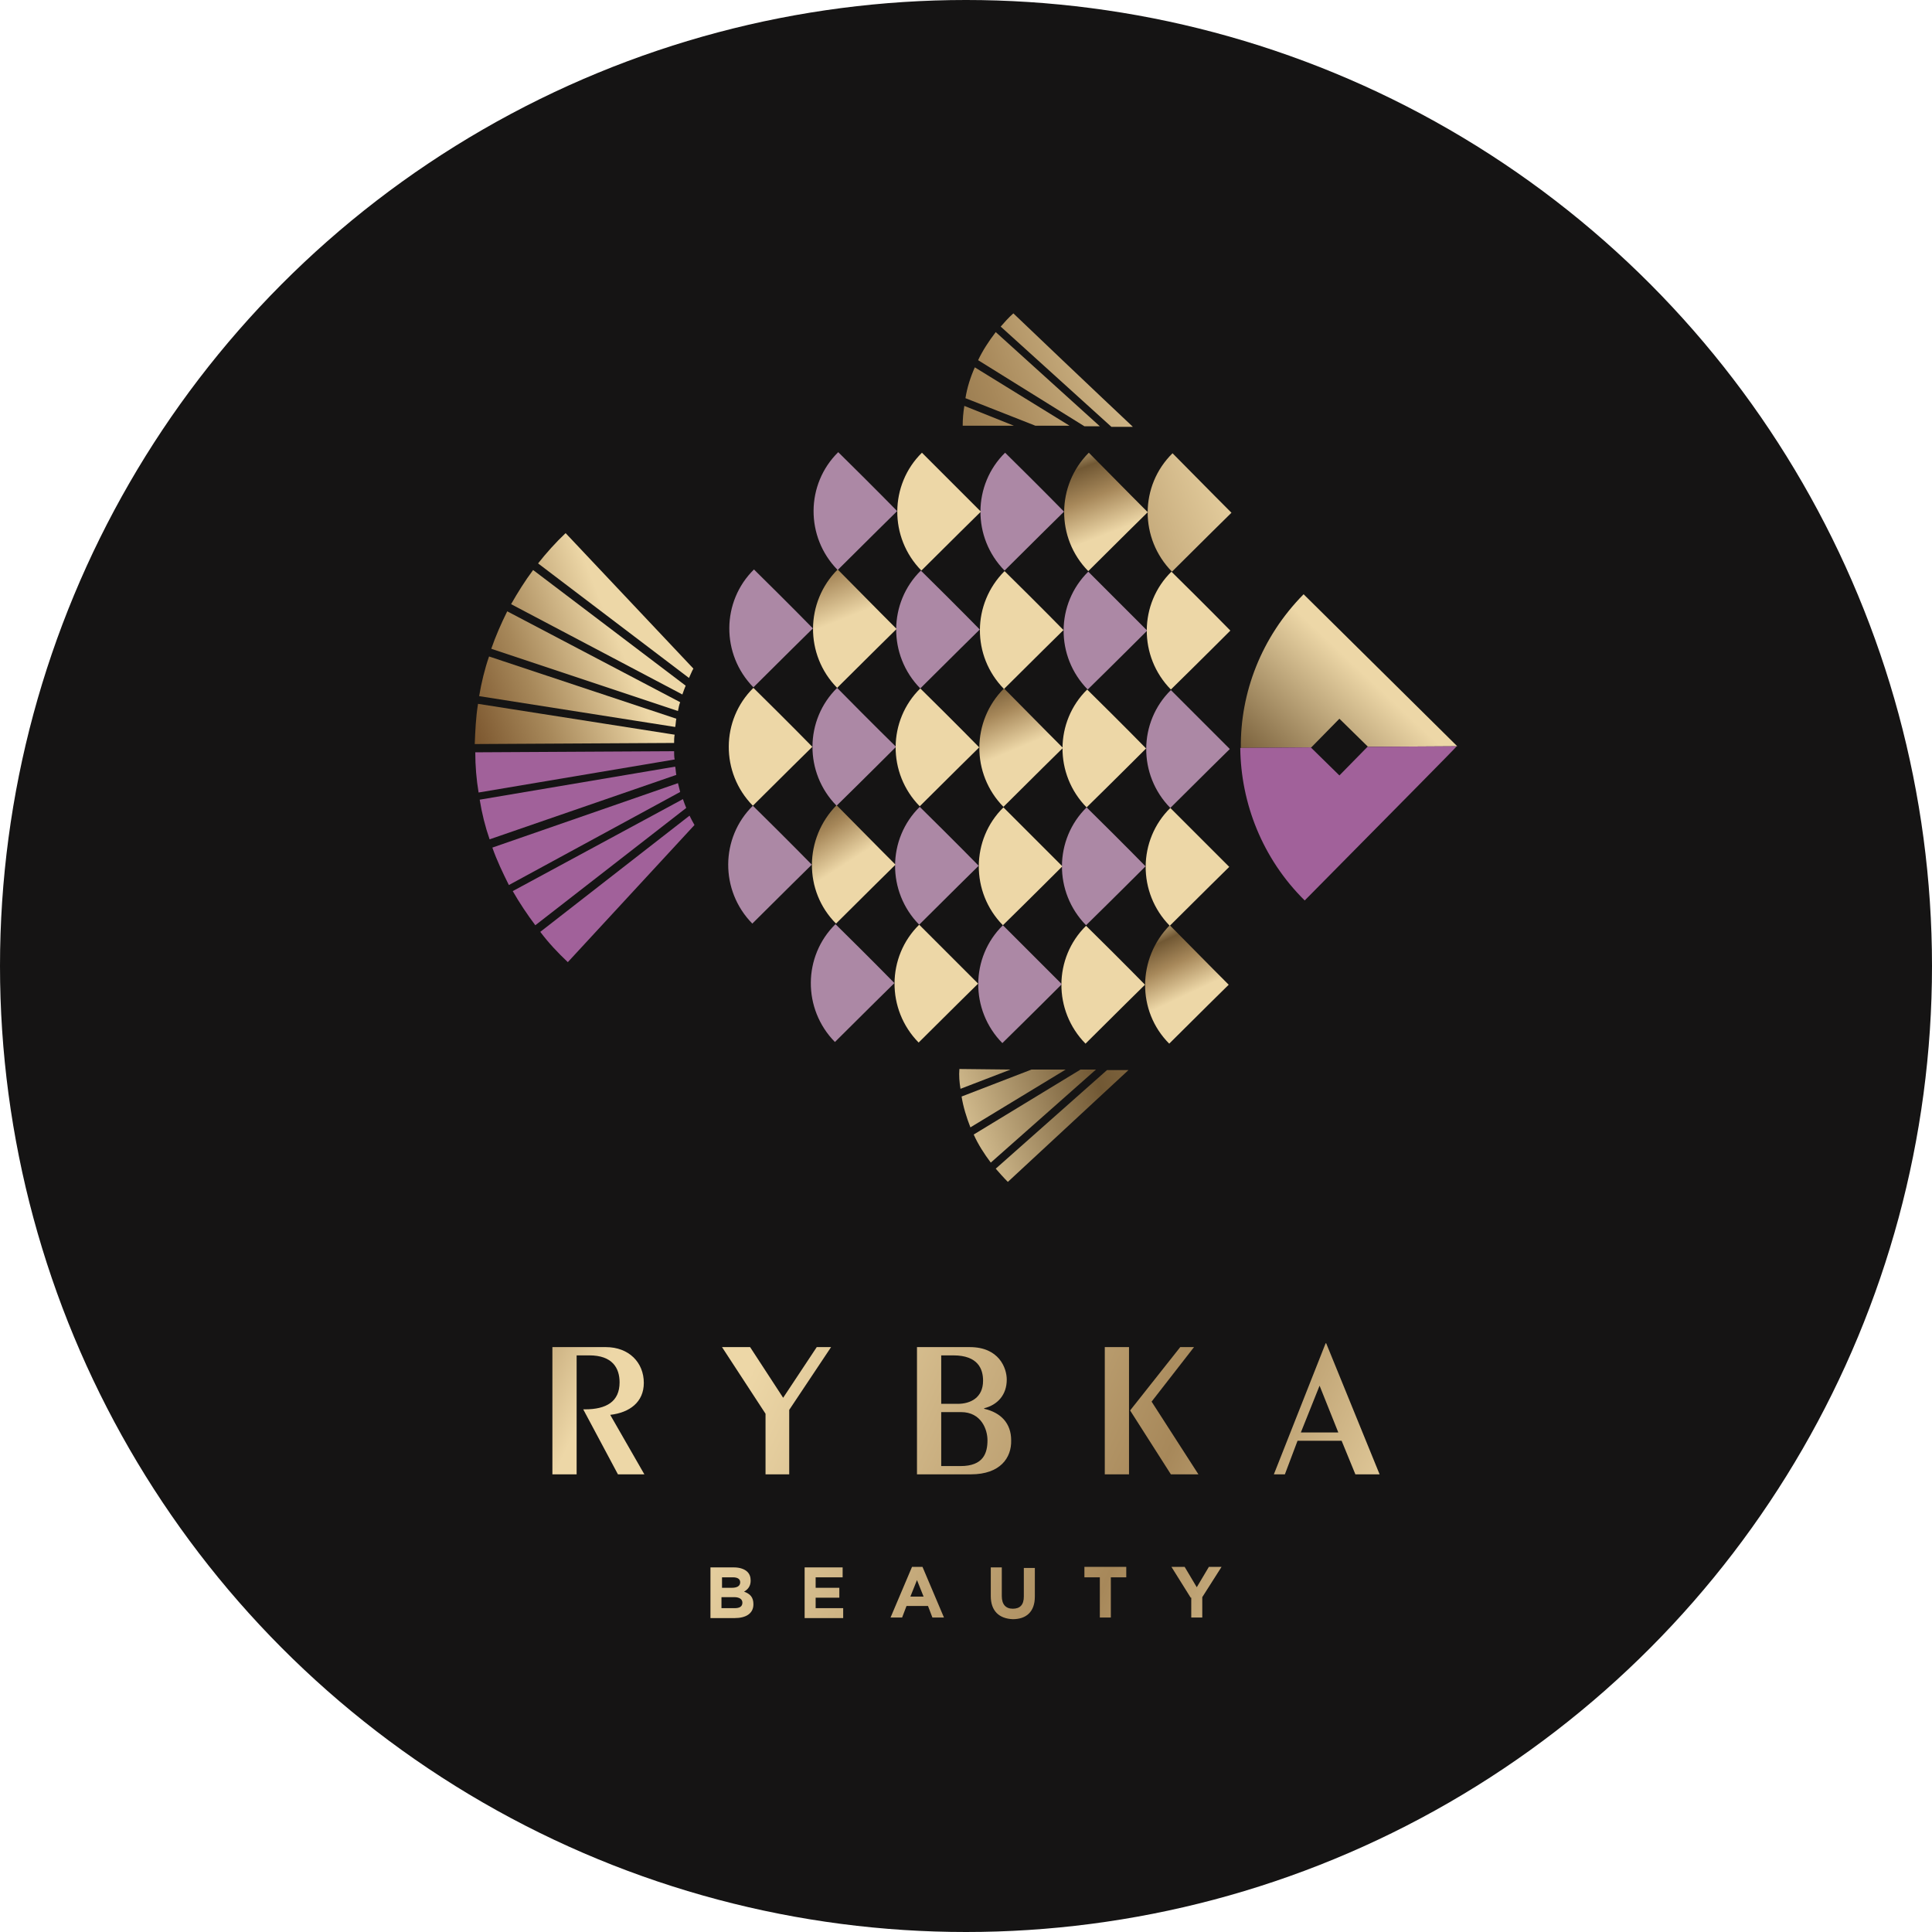 <?xml version="1.0" encoding="UTF-8"?> <!-- Generator: Adobe Illustrator 23.0.3, SVG Export Plug-In . SVG Version: 6.00 Build 0) --> <svg xmlns="http://www.w3.org/2000/svg" xmlns:xlink="http://www.w3.org/1999/xlink" id="Layer_1" x="0px" y="0px" viewBox="0 0 350.8 350.8" xml:space="preserve"> <g> <circle fill="#151414" cx="175.4" cy="175.4" r="175.4"></circle> <g> <g> <g> <defs> <path id="SVGID_1_" d="M212.3,189.5c4.8-4.8,10.8-10.7,10.8-10.7s-4.1-4.1-10.7-10.8C206.5,174,206.4,183.6,212.3,189.5"></path> </defs> <clipPath id="SVGID_2_"> <use xlink:href="#SVGID_1_" overflow="visible"></use> </clipPath> <linearGradient id="SVGID_3_" gradientUnits="userSpaceOnUse" x1="2613.176" y1="5754.11" x2="2613.981" y2="5754.11" gradientTransform="matrix(16.055 34.08 34.068 -16.061 -237780.703 3517.879)"> <stop offset="0" style="stop-color:#754F28"></stop> <stop offset="7.881770e-02" style="stop-color:#A7885A"></stop> <stop offset="0.172" style="stop-color:#EDD7A7"></stop> <stop offset="0.276" style="stop-color:#EDD7A7"></stop> <stop offset="0.443" style="stop-color:#715834"></stop> <stop offset="0.596" style="stop-color:#A7885A"></stop> <stop offset="0.793" style="stop-color:#EDD7A7"></stop> <stop offset="1" style="stop-color:#EDD7A7"></stop> </linearGradient> <polygon clip-path="url(#SVGID_2_)" fill="url(#SVGID_3_)" points="220,161.7 231.3,185.6 209.4,195.9 198.1,172 "></polygon> </g> <g> <path fill="#EDD7A7" d="M223.2,157.4c0,0-6,5.9-10.8,10.7c-5.9-6-5.8-15.6,0.1-21.4C219.1,153.3,223.2,157.4,223.2,157.4"></path> <path fill="#AC88A5" d="M223.3,136c0,0-6,5.9-10.8,10.7c-5.9-6-5.8-15.6,0.1-21.4C219.2,131.9,223.3,136,223.3,136"></path> <path fill="#EDD7A7" d="M223.4,114.5c0,0-5.9,5.9-10.8,10.7c-5.9-6-5.8-15.6,0.1-21.4C219.4,110.4,223.4,114.5,223.4,114.5"></path> </g> <g> <defs> <path id="SVGID_4_" d="M212.8,103.8c4.8-4.8,10.8-10.7,10.8-10.7s-4.1-4.1-10.7-10.8C206.9,88.2,206.9,97.8,212.8,103.8"></path> </defs> <clipPath id="SVGID_5_"> <use xlink:href="#SVGID_4_" overflow="visible"></use> </clipPath> <linearGradient id="SVGID_6_" gradientUnits="userSpaceOnUse" x1="2772.825" y1="5789.395" x2="2773.629" y2="5789.395" gradientTransform="matrix(218.147 -86.958 -86.928 -218.22 -101539.328 1504630.375)"> <stop offset="0" style="stop-color:#754F28"></stop> <stop offset="7.881770e-02" style="stop-color:#A7885A"></stop> <stop offset="0.172" style="stop-color:#EDD7A7"></stop> <stop offset="0.276" style="stop-color:#EDD7A7"></stop> <stop offset="0.443" style="stop-color:#715834"></stop> <stop offset="0.596" style="stop-color:#A7885A"></stop> <stop offset="0.793" style="stop-color:#EDD7A7"></stop> <stop offset="1" style="stop-color:#EDD7A7"></stop> </linearGradient> <polygon clip-path="url(#SVGID_5_)" fill="url(#SVGID_6_)" points="199.5,85.3 221.2,76.6 230.9,100.8 209.2,109.5 "></polygon> </g> <g> <path fill="#EDD7A7" d="M207.9,178.8c0,0-6,5.9-10.8,10.7c-5.9-6-5.8-15.6,0.1-21.4C203.9,174.7,207.9,178.8,207.9,178.8"></path> <path fill="#AC88A5" d="M208,157.3c0,0-5.9,5.9-10.8,10.7c-5.9-6-5.8-15.6,0.1-21.4C204,153.2,208,157.3,208,157.3"></path> <path fill="#EDD7A7" d="M208.1,135.9c0,0-5.9,5.9-10.8,10.7c-5.9-6-5.8-15.6,0.1-21.4C204.1,131.8,208.1,135.9,208.1,135.9"></path> <path fill="#AC88A5" d="M208.3,114.5c0,0-5.9,5.9-10.8,10.7c-5.9-6-5.8-15.6,0.1-21.4C204.2,110.4,208.3,114.5,208.3,114.5"></path> </g> <g> <defs> <path id="SVGID_7_" d="M197.6,103.7c4.8-4.8,10.8-10.7,10.8-10.7s-4.1-4.1-10.7-10.8C191.8,88.1,191.7,97.7,197.6,103.7"></path> </defs> <clipPath id="SVGID_8_"> <use xlink:href="#SVGID_7_" overflow="visible"></use> </clipPath> <linearGradient id="SVGID_9_" gradientUnits="userSpaceOnUse" x1="2642.177" y1="5746.241" x2="2642.982" y2="5746.241" gradientTransform="matrix(16.447 42.306 42.291 -16.452 -286282.094 -17173.553)"> <stop offset="0" style="stop-color:#754F28"></stop> <stop offset="7.881770e-02" style="stop-color:#A7885A"></stop> <stop offset="0.172" style="stop-color:#EDD7A7"></stop> <stop offset="0.276" style="stop-color:#EDD7A7"></stop> <stop offset="0.443" style="stop-color:#715834"></stop> <stop offset="0.596" style="stop-color:#A7885A"></stop> <stop offset="0.793" style="stop-color:#EDD7A7"></stop> <stop offset="1" style="stop-color:#EDD7A7"></stop> </linearGradient> <polygon clip-path="url(#SVGID_8_)" fill="url(#SVGID_9_)" points="206.2,76.6 215.6,100.9 193.9,109.3 184.5,85.1 "></polygon> </g> <g> <path fill="#AC88A5" d="M192.8,178.7c0,0-5.9,5.9-10.8,10.7c-5.9-6-5.8-15.6,0.1-21.4C188.7,174.6,192.8,178.7,192.8,178.7"></path> <path fill="#EDD7A7" d="M192.9,157.3c0,0-5.9,5.9-10.8,10.7c-5.9-6-5.8-15.6,0.1-21.4C188.8,153.2,192.9,157.3,192.9,157.3"></path> </g> <g> <defs> <path id="SVGID_10_" d="M182.2,146.5c4.8-4.8,10.8-10.7,10.8-10.7s-4.1-4.1-10.7-10.8C176.4,130.9,176.3,140.5,182.2,146.5"></path> </defs> <clipPath id="SVGID_11_"> <use xlink:href="#SVGID_10_" overflow="visible"></use> </clipPath> <linearGradient id="SVGID_12_" gradientUnits="userSpaceOnUse" x1="2639.198" y1="5749.656" x2="2640.002" y2="5749.656" gradientTransform="matrix(17.23 41.131 41.117 -17.236 -281705.375 -9341.972)"> <stop offset="0" style="stop-color:#754F28"></stop> <stop offset="7.881770e-02" style="stop-color:#A7885A"></stop> <stop offset="0.172" style="stop-color:#EDD7A7"></stop> <stop offset="0.276" style="stop-color:#EDD7A7"></stop> <stop offset="0.443" style="stop-color:#715834"></stop> <stop offset="0.596" style="stop-color:#A7885A"></stop> <stop offset="0.793" style="stop-color:#EDD7A7"></stop> <stop offset="1" style="stop-color:#EDD7A7"></stop> </linearGradient> <polygon clip-path="url(#SVGID_11_)" fill="url(#SVGID_12_)" points="190.5,119.1 200.6,143.3 178.8,152.4 168.7,128.2 "></polygon> </g> <g> <path fill="#EDD7A7" d="M193.1,114.4c0,0-6,5.9-10.8,10.7c-5.9-6-5.8-15.5,0.1-21.4C189.1,110.3,193.1,114.4,193.1,114.4"></path> <path fill="#AC88A5" d="M193.2,92.9c0,0-6,5.9-10.8,10.7c-5.9-6-5.8-15.6,0.1-21.4C189.2,88.8,193.2,92.9,193.2,92.9"></path> <path fill="#EDD7A7" d="M177.6,178.6c0,0-6,5.9-10.8,10.7c-5.9-6-5.8-15.6,0.1-21.4C173.5,174.5,177.6,178.6,177.6,178.6"></path> <path fill="#AC88A5" d="M177.7,157.2c0,0-6,5.9-10.8,10.7c-5.9-6-5.8-15.6,0.1-21.4C173.7,153.1,177.7,157.2,177.7,157.2"></path> <path fill="#EDD7A7" d="M177.8,135.7c0,0-6,5.9-10.8,10.7c-5.9-6-5.8-15.6,0.1-21.4C173.8,131.6,177.8,135.7,177.8,135.7"></path> <path fill="#AC88A5" d="M177.9,114.3c0,0-6,5.9-10.8,10.7c-5.9-6-5.8-15.6,0.1-21.4C173.9,110.2,177.9,114.3,177.9,114.3"></path> <path fill="#EDD7A7" d="M178.1,92.9c0,0-6,5.9-10.8,10.7c-5.9-6-5.8-15.6,0.1-21.4C174,88.8,178.1,92.9,178.1,92.9"></path> <path fill="#AC88A5" d="M162.4,178.5c0,0-6,5.9-10.8,10.7c-5.9-6-5.8-15.6,0.1-21.4C158.4,174.4,162.4,178.5,162.4,178.5"></path> </g> <g> <defs> <path id="SVGID_13_" d="M151.8,167.7c4.8-4.8,10.8-10.7,10.8-10.7s-4.1-4.1-10.7-10.8C146,152.2,145.9,161.8,151.8,167.7"></path> </defs> <clipPath id="SVGID_14_"> <use xlink:href="#SVGID_13_" overflow="visible"></use> </clipPath> <linearGradient id="SVGID_15_" gradientUnits="userSpaceOnUse" x1="2636.729" y1="5774.575" x2="2637.534" y2="5774.575" gradientTransform="matrix(23.887 36.822 36.809 -23.895 -275402.938 41026.707)"> <stop offset="0" style="stop-color:#754F28"></stop> <stop offset="7.881770e-02" style="stop-color:#A7885A"></stop> <stop offset="0.172" style="stop-color:#EDD7A7"></stop> <stop offset="0.276" style="stop-color:#EDD7A7"></stop> <stop offset="0.443" style="stop-color:#715834"></stop> <stop offset="0.596" style="stop-color:#A7885A"></stop> <stop offset="0.793" style="stop-color:#EDD7A7"></stop> <stop offset="1" style="stop-color:#EDD7A7"></stop> </linearGradient> <polygon clip-path="url(#SVGID_14_)" fill="url(#SVGID_15_)" points="157.6,138.7 172.3,161.4 150.8,175.4 136.1,152.7 "></polygon> </g> <g> <path fill="#AC88A5" d="M162.7,135.6c0,0-5.9,5.9-10.8,10.7c-5.9-6-5.8-15.6,0.1-21.4C158.6,131.6,162.7,135.6,162.7,135.6"></path> </g> <g> <defs> <path id="SVGID_16_" d="M152,124.9c4.8-4.8,10.8-10.7,10.8-10.7s-4.1-4.1-10.7-10.8C146.2,109.3,146.1,118.9,152,124.9"></path> </defs> <clipPath id="SVGID_17_"> <use xlink:href="#SVGID_16_" overflow="visible"></use> </clipPath> <linearGradient id="SVGID_18_" gradientUnits="userSpaceOnUse" x1="2655.86" y1="5749.42" x2="2656.666" y2="5749.42" gradientTransform="matrix(18.796 47.006 46.99 -18.803 -319946.094 -16654.435)"> <stop offset="0" style="stop-color:#754F28"></stop> <stop offset="7.881770e-02" style="stop-color:#A7885A"></stop> <stop offset="0.172" style="stop-color:#EDD7A7"></stop> <stop offset="0.276" style="stop-color:#EDD7A7"></stop> <stop offset="0.443" style="stop-color:#715834"></stop> <stop offset="0.596" style="stop-color:#A7885A"></stop> <stop offset="0.793" style="stop-color:#EDD7A7"></stop> <stop offset="1" style="stop-color:#EDD7A7"></stop> </linearGradient> <polygon clip-path="url(#SVGID_17_)" fill="url(#SVGID_18_)" points="160.5,97.7 170.2,121.9 148.4,130.6 138.7,106.4 "></polygon> </g> <g> <path fill="#AC88A5" d="M162.9,92.8c0,0-6,5.9-10.8,10.7c-5.9-6-5.8-15.6,0.1-21.4C158.9,88.7,162.9,92.8,162.9,92.8"></path> <path fill="#AC88A5" d="M147.4,157c0,0-6,5.9-10.8,10.7c-5.9-6-5.8-15.6,0.1-21.4C143.4,152.9,147.4,157,147.4,157"></path> <path fill="#EDD7A7" d="M147.5,135.6c0,0-6,5.9-10.8,10.7c-5.9-6-5.8-15.6,0.1-21.4C143.5,131.5,147.5,135.6,147.5,135.6"></path> <path fill="#AC88A5" d="M147.6,114.1c0,0-6,5.9-10.8,10.7c-5.9-6-5.8-15.6,0.1-21.4C143.6,110,147.6,114.1,147.6,114.1"></path> </g> <g> <defs> <path id="SVGID_19_" d="M225.3,135.8l12.8-0.1l5.1-5.2l5.2,5.1l16.2-0.1c0,0-10.6-10.5-27.9-27.6 C229,115.7,225.2,125.8,225.3,135.8"></path> </defs> <clipPath id="SVGID_20_"> <use xlink:href="#SVGID_19_" overflow="visible"></use> </clipPath> <linearGradient id="SVGID_21_" gradientUnits="userSpaceOnUse" x1="2766.392" y1="5734.95" x2="2767.197" y2="5734.95" gradientTransform="matrix(-139.014 149.245 149.195 139.061 -470780.25 -1210291.625)"> <stop offset="0" style="stop-color:#754F28"></stop> <stop offset="7.881770e-02" style="stop-color:#A7885A"></stop> <stop offset="0.172" style="stop-color:#EDD7A7"></stop> <stop offset="0.276" style="stop-color:#EDD7A7"></stop> <stop offset="0.443" style="stop-color:#715834"></stop> <stop offset="0.596" style="stop-color:#A7885A"></stop> <stop offset="0.793" style="stop-color:#EDD7A7"></stop> <stop offset="1" style="stop-color:#EDD7A7"></stop> </linearGradient> <polygon clip-path="url(#SVGID_20_)" fill="url(#SVGID_21_)" points="278.4,120.9 246.3,155.4 211.3,122.9 243.5,88.4 "></polygon> </g> <path fill="#A1619A" d="M236.9,163.5c-7.7-7.6-11.6-17.7-11.7-27.7l12.8-0.1l5.2,5.1l5.1-5.2l16.2-0.1 C264.5,135.6,254,146.2,236.9,163.5"></path> <path fill="#A1619A" d="M122.6,139.2c0.1,0.5,0.1,1,0.2,1.5l-33.9,11.7c-0.8-2.3-1.4-4.7-1.8-7.2L122.6,139.2z"></path> <path fill="#A1619A" d="M123.1,142.2c0.1,0.5,0.3,1.1,0.4,1.6l-31.1,16.9c-1.1-2.2-2.2-4.5-3-6.8L123.1,142.2z"></path> <path fill="#A1619A" d="M124,145.1c0.2,0.6,0.4,1.1,0.6,1.6l-27.4,21.3c-1.5-2-2.9-4.1-4.1-6.2L124,145.1z"></path> <path fill="#A1619A" d="M122.4,136.4c0,0.5,0,1,0.1,1.5l-35.6,6c-0.4-2.4-0.6-4.8-0.6-7.3L122.4,136.4z"></path> <g> <defs> <path id="SVGID_22_" d="M97.7,102.3l27.4,20.8c0.3-0.6,0.5-1.2,0.8-1.7l-23.2-24.6C100.9,98.5,99.2,100.4,97.7,102.3"></path> </defs> <clipPath id="SVGID_23_"> <use xlink:href="#SVGID_22_" overflow="visible"></use> </clipPath> <linearGradient id="SVGID_24_" gradientUnits="userSpaceOnUse" x1="2772.823" y1="5789.378" x2="2773.63" y2="5789.378" gradientTransform="matrix(218.147 -86.958 -86.928 -218.22 -101549.078 1504605.875)"> <stop offset="0" style="stop-color:#754F28"></stop> <stop offset="7.881770e-02" style="stop-color:#A7885A"></stop> <stop offset="0.172" style="stop-color:#EDD7A7"></stop> <stop offset="0.276" style="stop-color:#EDD7A7"></stop> <stop offset="0.443" style="stop-color:#715834"></stop> <stop offset="0.596" style="stop-color:#A7885A"></stop> <stop offset="0.793" style="stop-color:#EDD7A7"></stop> <stop offset="1" style="stop-color:#EDD7A7"></stop> </linearGradient> <polygon clip-path="url(#SVGID_23_)" fill="url(#SVGID_24_)" points="88.6,100.4 122,87.1 134.9,119.5 101.5,132.9 "></polygon> </g> <g> <path fill="#A1619A" d="M125.2,148.1c0.3,0.6,0.6,1.2,0.9,1.7l-23,24.9c-1.8-1.7-3.5-3.5-5-5.5L125.2,148.1z"></path> </g> <g> <defs> <path id="SVGID_25_" d="M86.2,135.1l36.2-0.2c0-0.5,0-1,0.1-1.5l-35.7-5.6C86.4,130.2,86.3,132.7,86.2,135.1"></path> </defs> <clipPath id="SVGID_26_"> <use xlink:href="#SVGID_25_" overflow="visible"></use> </clipPath> <linearGradient id="SVGID_27_" gradientUnits="userSpaceOnUse" x1="2772.823" y1="5789.393" x2="2773.628" y2="5789.393" gradientTransform="matrix(218.147 -86.958 -86.928 -218.22 -101541.391 1504624.875)"> <stop offset="0" style="stop-color:#754F28"></stop> <stop offset="7.881770e-02" style="stop-color:#A7885A"></stop> <stop offset="0.172" style="stop-color:#EDD7A7"></stop> <stop offset="0.276" style="stop-color:#EDD7A7"></stop> <stop offset="0.443" style="stop-color:#715834"></stop> <stop offset="0.596" style="stop-color:#A7885A"></stop> <stop offset="0.793" style="stop-color:#EDD7A7"></stop> <stop offset="1" style="stop-color:#EDD7A7"></stop> </linearGradient> <polygon clip-path="url(#SVGID_26_)" fill="url(#SVGID_27_)" points="83.7,128.8 117.5,115.4 125,134.1 91.2,147.6 "></polygon> </g> <g> <defs> <path id="SVGID_28_" d="M89.2,117.8l33.9,11.3c0.1-0.5,0.2-1.1,0.4-1.6L92.1,111C91,113.2,90,115.5,89.2,117.8"></path> </defs> <clipPath id="SVGID_29_"> <use xlink:href="#SVGID_28_" overflow="visible"></use> </clipPath> <linearGradient id="SVGID_30_" gradientUnits="userSpaceOnUse" x1="2772.825" y1="5789.386" x2="2773.628" y2="5789.386" gradientTransform="matrix(218.147 -86.958 -86.928 -218.22 -101545.828 1504614.375)"> <stop offset="0" style="stop-color:#754F28"></stop> <stop offset="7.881770e-02" style="stop-color:#A7885A"></stop> <stop offset="0.172" style="stop-color:#EDD7A7"></stop> <stop offset="0.276" style="stop-color:#EDD7A7"></stop> <stop offset="0.443" style="stop-color:#715834"></stop> <stop offset="0.596" style="stop-color:#A7885A"></stop> <stop offset="0.793" style="stop-color:#EDD7A7"></stop> <stop offset="1" style="stop-color:#EDD7A7"></stop> </linearGradient> <polygon clip-path="url(#SVGID_29_)" fill="url(#SVGID_30_)" points="83,113.5 118.8,99.2 129.7,126.6 93.9,140.9 "></polygon> </g> <g> <defs> <path id="SVGID_31_" d="M87,126.4l35.6,5.6c0.1-0.5,0.1-1,0.2-1.5l-34-11.3C88,121.5,87.4,124,87,126.4"></path> </defs> <clipPath id="SVGID_32_"> <use xlink:href="#SVGID_31_" overflow="visible"></use> </clipPath> <linearGradient id="SVGID_33_" gradientUnits="userSpaceOnUse" x1="2772.824" y1="5789.389" x2="2773.629" y2="5789.389" gradientTransform="matrix(218.147 -86.958 -86.928 -218.22 -101543.641 1504619.375)"> <stop offset="0" style="stop-color:#754F28"></stop> <stop offset="7.881770e-02" style="stop-color:#A7885A"></stop> <stop offset="0.172" style="stop-color:#EDD7A7"></stop> <stop offset="0.276" style="stop-color:#EDD7A7"></stop> <stop offset="0.443" style="stop-color:#715834"></stop> <stop offset="0.596" style="stop-color:#A7885A"></stop> <stop offset="0.793" style="stop-color:#EDD7A7"></stop> <stop offset="1" style="stop-color:#EDD7A7"></stop> </linearGradient> <polygon clip-path="url(#SVGID_32_)" fill="url(#SVGID_33_)" points="82.6,121 117.9,106.9 127.2,130.3 91.9,144.4 "></polygon> </g> <g> <defs> <path id="SVGID_34_" d="M92.8,109.7l31.1,16.4c0.2-0.6,0.4-1.1,0.6-1.6l-27.7-21C95.3,105.5,94,107.6,92.8,109.7"></path> </defs> <clipPath id="SVGID_35_"> <use xlink:href="#SVGID_34_" overflow="visible"></use> </clipPath> <linearGradient id="SVGID_36_" gradientUnits="userSpaceOnUse" x1="2772.825" y1="5789.382" x2="2773.629" y2="5789.382" gradientTransform="matrix(218.147 -86.958 -86.928 -218.22 -101547.578 1504609.875)"> <stop offset="0" style="stop-color:#754F28"></stop> <stop offset="7.881770e-02" style="stop-color:#A7885A"></stop> <stop offset="0.172" style="stop-color:#EDD7A7"></stop> <stop offset="0.276" style="stop-color:#EDD7A7"></stop> <stop offset="0.443" style="stop-color:#715834"></stop> <stop offset="0.596" style="stop-color:#A7885A"></stop> <stop offset="0.793" style="stop-color:#EDD7A7"></stop> <stop offset="1" style="stop-color:#EDD7A7"></stop> </linearGradient> <polygon clip-path="url(#SVGID_35_)" fill="url(#SVGID_36_)" points="85,106.6 120.1,92.6 132.3,123 97.1,137 "></polygon> </g> <g> <defs> <path id="SVGID_37_" d="M177.6,65.4l19.3,12l2.8,0l-18.9-17.1C179.5,62,178.4,63.7,177.6,65.4"></path> </defs> <clipPath id="SVGID_38_"> <use xlink:href="#SVGID_37_" overflow="visible"></use> </clipPath> <linearGradient id="SVGID_39_" gradientUnits="userSpaceOnUse" x1="2772.824" y1="5789.369" x2="2773.63" y2="5789.369" gradientTransform="matrix(218.147 -86.958 -86.928 -218.22 -101553.578 1504594.875)"> <stop offset="0" style="stop-color:#754F28"></stop> <stop offset="7.881770e-02" style="stop-color:#A7885A"></stop> <stop offset="0.172" style="stop-color:#EDD7A7"></stop> <stop offset="0.276" style="stop-color:#EDD7A7"></stop> <stop offset="0.443" style="stop-color:#715834"></stop> <stop offset="0.596" style="stop-color:#A7885A"></stop> <stop offset="0.793" style="stop-color:#EDD7A7"></stop> <stop offset="1" style="stop-color:#EDD7A7"></stop> </linearGradient> <polygon clip-path="url(#SVGID_38_)" fill="url(#SVGID_39_)" points="171.7,62.7 196.6,52.8 205.5,75.1 180.6,85 "></polygon> </g> <g> <defs> <path id="SVGID_40_" d="M175.3,72.3l12.7,5l6.2,0L177,66.7C176.2,68.5,175.6,70.4,175.3,72.3"></path> </defs> <clipPath id="SVGID_41_"> <use xlink:href="#SVGID_40_" overflow="visible"></use> </clipPath> <linearGradient id="SVGID_42_" gradientUnits="userSpaceOnUse" x1="2772.823" y1="5789.368" x2="2773.63" y2="5789.368" gradientTransform="matrix(218.147 -86.958 -86.928 -218.22 -101553.078 1504595.875)"> <stop offset="0" style="stop-color:#754F28"></stop> <stop offset="7.881770e-02" style="stop-color:#A7885A"></stop> <stop offset="0.172" style="stop-color:#EDD7A7"></stop> <stop offset="0.276" style="stop-color:#EDD7A7"></stop> <stop offset="0.443" style="stop-color:#715834"></stop> <stop offset="0.596" style="stop-color:#A7885A"></stop> <stop offset="0.793" style="stop-color:#EDD7A7"></stop> <stop offset="1" style="stop-color:#EDD7A7"></stop> </linearGradient> <polygon clip-path="url(#SVGID_41_)" fill="url(#SVGID_42_)" points="171.6,68.2 191.6,60.2 197.8,75.9 177.9,83.9 "></polygon> </g> <g> <defs> <path id="SVGID_43_" d="M174.8,77.3l9.3,0l-9-3.6C174.9,74.9,174.8,76.1,174.8,77.3"></path> </defs> <clipPath id="SVGID_44_"> <use xlink:href="#SVGID_43_" overflow="visible"></use> </clipPath> <linearGradient id="SVGID_45_" gradientUnits="userSpaceOnUse" x1="2772.826" y1="5789.369" x2="2773.629" y2="5789.369" gradientTransform="matrix(218.147 -86.958 -86.928 -218.22 -101552.578 1504597.375)"> <stop offset="0" style="stop-color:#754F28"></stop> <stop offset="7.881770e-02" style="stop-color:#A7885A"></stop> <stop offset="0.172" style="stop-color:#EDD7A7"></stop> <stop offset="0.276" style="stop-color:#EDD7A7"></stop> <stop offset="0.443" style="stop-color:#715834"></stop> <stop offset="0.596" style="stop-color:#A7885A"></stop> <stop offset="0.793" style="stop-color:#EDD7A7"></stop> <stop offset="1" style="stop-color:#EDD7A7"></stop> </linearGradient> <polygon clip-path="url(#SVGID_44_)" fill="url(#SVGID_45_)" points="173.5,74.3 182.8,70.6 185.3,76.9 176.1,80.5 "></polygon> </g> <g> <defs> <path id="SVGID_46_" d="M181.7,59.3l20.1,18.2l3.9,0c0,0-8.3-7.8-21.7-20.6C183.1,57.7,182.4,58.5,181.7,59.3"></path> </defs> <clipPath id="SVGID_47_"> <use xlink:href="#SVGID_46_" overflow="visible"></use> </clipPath> <linearGradient id="SVGID_48_" gradientUnits="userSpaceOnUse" x1="2772.825" y1="5789.368" x2="2773.629" y2="5789.368" gradientTransform="matrix(218.147 -86.958 -86.928 -218.22 -101553.578 1504594.875)"> <stop offset="0" style="stop-color:#754F28"></stop> <stop offset="7.881770e-02" style="stop-color:#A7885A"></stop> <stop offset="0.172" style="stop-color:#EDD7A7"></stop> <stop offset="0.276" style="stop-color:#EDD7A7"></stop> <stop offset="0.443" style="stop-color:#715834"></stop> <stop offset="0.596" style="stop-color:#A7885A"></stop> <stop offset="0.793" style="stop-color:#EDD7A7"></stop> <stop offset="1" style="stop-color:#EDD7A7"></stop> </linearGradient> <polygon clip-path="url(#SVGID_47_)" fill="url(#SVGID_48_)" points="174.6,59.7 202.4,48.7 212.7,74.7 184.9,85.7 "></polygon> </g> <g> <defs> <path id="SVGID_49_" d="M176.8,206c0.8,1.8,1.9,3.5,3.1,5.1l19.1-16.9l-2.8,0L176.8,206z"></path> </defs> <clipPath id="SVGID_50_"> <use xlink:href="#SVGID_49_" overflow="visible"></use> </clipPath> <linearGradient id="SVGID_51_" gradientUnits="userSpaceOnUse" x1="2772.824" y1="5789.492" x2="2773.628" y2="5789.492" gradientTransform="matrix(218.147 -86.958 -86.928 -218.22 -101496.828 1504736.875)"> <stop offset="0" style="stop-color:#754F28"></stop> <stop offset="7.881770e-02" style="stop-color:#A7885A"></stop> <stop offset="0.172" style="stop-color:#EDD7A7"></stop> <stop offset="0.276" style="stop-color:#EDD7A7"></stop> <stop offset="0.443" style="stop-color:#715834"></stop> <stop offset="0.596" style="stop-color:#A7885A"></stop> <stop offset="0.793" style="stop-color:#EDD7A7"></stop> <stop offset="1" style="stop-color:#EDD7A7"></stop> </linearGradient> <polygon clip-path="url(#SVGID_50_)" fill="url(#SVGID_51_)" points="171,196.5 196,186.6 204.8,208.8 179.9,218.7 "></polygon> </g> <g> <defs> <path id="SVGID_52_" d="M174.6,199.1c0.3,1.9,0.9,3.8,1.6,5.6l17.3-10.5l-6.2,0L174.6,199.1z"></path> </defs> <clipPath id="SVGID_53_"> <use xlink:href="#SVGID_52_" overflow="visible"></use> </clipPath> <linearGradient id="SVGID_54_" gradientUnits="userSpaceOnUse" x1="2772.823" y1="5789.483" x2="2773.63" y2="5789.483" gradientTransform="matrix(218.147 -86.958 -86.928 -218.22 -101499.328 1504730.875)"> <stop offset="0" style="stop-color:#754F28"></stop> <stop offset="7.881770e-02" style="stop-color:#A7885A"></stop> <stop offset="0.172" style="stop-color:#EDD7A7"></stop> <stop offset="0.276" style="stop-color:#EDD7A7"></stop> <stop offset="0.443" style="stop-color:#715834"></stop> <stop offset="0.596" style="stop-color:#A7885A"></stop> <stop offset="0.793" style="stop-color:#EDD7A7"></stop> <stop offset="1" style="stop-color:#EDD7A7"></stop> </linearGradient> <polygon clip-path="url(#SVGID_53_)" fill="url(#SVGID_54_)" points="171,195.6 190.9,187.7 197.1,203.3 177.2,211.2 "></polygon> </g> <g> <defs> <path id="SVGID_55_" d="M174.4,197.7l9.1-3.5l-9.3-0.1C174.1,195.3,174.2,196.5,174.4,197.7"></path> </defs> <clipPath id="SVGID_56_"> <use xlink:href="#SVGID_55_" overflow="visible"></use> </clipPath> <linearGradient id="SVGID_57_" gradientUnits="userSpaceOnUse" x1="2772.825" y1="5789.474" x2="2773.627" y2="5789.474" gradientTransform="matrix(218.147 -86.958 -86.928 -218.22 -101502.078 1504723.875)"> <stop offset="0" style="stop-color:#754F28"></stop> <stop offset="7.881770e-02" style="stop-color:#A7885A"></stop> <stop offset="0.172" style="stop-color:#EDD7A7"></stop> <stop offset="0.276" style="stop-color:#EDD7A7"></stop> <stop offset="0.443" style="stop-color:#715834"></stop> <stop offset="0.596" style="stop-color:#A7885A"></stop> <stop offset="0.793" style="stop-color:#EDD7A7"></stop> <stop offset="1" style="stop-color:#EDD7A7"></stop> </linearGradient> <polygon clip-path="url(#SVGID_56_)" fill="url(#SVGID_57_)" points="172.9,194.6 182.2,190.9 184.6,197.2 175.4,200.8 "></polygon> </g> <g> <defs> <path id="SVGID_58_" d="M180.8,212.2c0.7,0.8,1.4,1.6,2.2,2.4c13.6-12.6,21.9-20.3,21.9-20.3l-3.9,0L180.8,212.2z"></path> </defs> <clipPath id="SVGID_59_"> <use xlink:href="#SVGID_58_" overflow="visible"></use> </clipPath> <linearGradient id="SVGID_60_" gradientUnits="userSpaceOnUse" x1="2772.824" y1="5789.496" x2="2773.629" y2="5789.496" gradientTransform="matrix(218.147 -86.958 -86.928 -218.22 -101495.328 1504740.875)"> <stop offset="0" style="stop-color:#754F28"></stop> <stop offset="7.881770e-02" style="stop-color:#A7885A"></stop> <stop offset="0.172" style="stop-color:#EDD7A7"></stop> <stop offset="0.276" style="stop-color:#EDD7A7"></stop> <stop offset="0.443" style="stop-color:#715834"></stop> <stop offset="0.596" style="stop-color:#A7885A"></stop> <stop offset="0.793" style="stop-color:#EDD7A7"></stop> <stop offset="1" style="stop-color:#EDD7A7"></stop> </linearGradient> <polygon clip-path="url(#SVGID_59_)" fill="url(#SVGID_60_)" points="173.8,197 201.7,185.9 212,211.8 184.1,222.9 "></polygon> </g> </g> </g> <g> <g> <linearGradient id="SVGID_61_" gradientUnits="userSpaceOnUse" x1="61.152" y1="256.291" x2="273.661" y2="355.295"> <stop offset="0" style="stop-color:#754F28"></stop> <stop offset="7.881770e-02" style="stop-color:#A7885A"></stop> <stop offset="0.172" style="stop-color:#EDD7A7"></stop> <stop offset="0.276" style="stop-color:#EDD7A7"></stop> <stop offset="0.596" style="stop-color:#A7885A"></stop> <stop offset="0.793" style="stop-color:#EDD7A7"></stop> <stop offset="1" style="stop-color:#EDD7A7"></stop> </linearGradient> <path fill="url(#SVGID_61_)" d="M129,284.6h4.3c1,0,1.9,0.3,2.4,0.8c0.4,0.4,0.6,0.9,0.6,1.6c0,1-0.5,1.6-1.2,2 c1.1,0.4,1.7,1,1.7,2.3c0,1.7-1.4,2.5-3.4,2.5H129V284.6z M132.9,288.3c0.9,0,1.5-0.3,1.5-1c0-0.6-0.5-0.9-1.3-0.9h-2v1.9H132.9z M133.4,292c0.9,0,1.4-0.3,1.4-1c0-0.6-0.5-1-1.5-1H131v2H133.4z"></path> <linearGradient id="SVGID_62_" gradientUnits="userSpaceOnUse" x1="64.342" y1="249.446" x2="276.848" y2="348.449"> <stop offset="0" style="stop-color:#754F28"></stop> <stop offset="7.881770e-02" style="stop-color:#A7885A"></stop> <stop offset="0.172" style="stop-color:#EDD7A7"></stop> <stop offset="0.276" style="stop-color:#EDD7A7"></stop> <stop offset="0.596" style="stop-color:#A7885A"></stop> <stop offset="0.793" style="stop-color:#EDD7A7"></stop> <stop offset="1" style="stop-color:#EDD7A7"></stop> </linearGradient> <path fill="url(#SVGID_62_)" d="M146.1,284.6h6.9v1.8h-4.9v1.9h4.3v1.8h-4.3v1.9h5v1.8h-7V284.6z"></path> <linearGradient id="SVGID_63_" gradientUnits="userSpaceOnUse" x1="67.026" y1="243.667" x2="279.544" y2="342.675"> <stop offset="0" style="stop-color:#754F28"></stop> <stop offset="7.881770e-02" style="stop-color:#A7885A"></stop> <stop offset="0.172" style="stop-color:#EDD7A7"></stop> <stop offset="0.276" style="stop-color:#EDD7A7"></stop> <stop offset="0.596" style="stop-color:#A7885A"></stop> <stop offset="0.793" style="stop-color:#EDD7A7"></stop> <stop offset="1" style="stop-color:#EDD7A7"></stop> </linearGradient> <path fill="url(#SVGID_63_)" d="M165.6,284.5h1.9l3.9,9.2h-2.1l-0.8-2.1h-3.9l-0.8,2.1h-2.1L165.6,284.5z M167.7,289.9l-1.2-3 l-1.2,3H167.7z"></path> <linearGradient id="SVGID_64_" gradientUnits="userSpaceOnUse" x1="70.697" y1="235.81" x2="283.196" y2="334.809"> <stop offset="0" style="stop-color:#754F28"></stop> <stop offset="7.881770e-02" style="stop-color:#A7885A"></stop> <stop offset="0.172" style="stop-color:#EDD7A7"></stop> <stop offset="0.276" style="stop-color:#EDD7A7"></stop> <stop offset="0.596" style="stop-color:#A7885A"></stop> <stop offset="0.793" style="stop-color:#EDD7A7"></stop> <stop offset="1" style="stop-color:#EDD7A7"></stop> </linearGradient> <path fill="url(#SVGID_64_)" d="M179.9,289.8v-5.2h2v5.2c0,1.5,0.7,2.3,2,2.3s2-0.7,2-2.2v-5.2h2v5.2c0,2.8-1.6,4.1-4,4.1 C181.4,293.9,179.9,292.5,179.9,289.8z"></path> <linearGradient id="SVGID_65_" gradientUnits="userSpaceOnUse" x1="73.715" y1="229.33" x2="286.216" y2="328.331"> <stop offset="0" style="stop-color:#754F28"></stop> <stop offset="7.881770e-02" style="stop-color:#A7885A"></stop> <stop offset="0.172" style="stop-color:#EDD7A7"></stop> <stop offset="0.276" style="stop-color:#EDD7A7"></stop> <stop offset="0.596" style="stop-color:#A7885A"></stop> <stop offset="0.793" style="stop-color:#EDD7A7"></stop> <stop offset="1" style="stop-color:#EDD7A7"></stop> </linearGradient> <path fill="url(#SVGID_65_)" d="M199.7,286.4h-2.8v-1.9h7.6v1.9h-2.8v7.3h-2V286.4z"></path> <linearGradient id="SVGID_66_" gradientUnits="userSpaceOnUse" x1="76.723" y1="222.863" x2="289.23" y2="321.866"> <stop offset="0" style="stop-color:#754F28"></stop> <stop offset="7.881770e-02" style="stop-color:#A7885A"></stop> <stop offset="0.172" style="stop-color:#EDD7A7"></stop> <stop offset="0.276" style="stop-color:#EDD7A7"></stop> <stop offset="0.596" style="stop-color:#A7885A"></stop> <stop offset="0.793" style="stop-color:#EDD7A7"></stop> <stop offset="1" style="stop-color:#EDD7A7"></stop> </linearGradient> <path fill="url(#SVGID_66_)" d="M216.2,290.1l-3.5-5.6h2.4l2.2,3.7l2.2-3.7h2.3l-3.5,5.5v3.7h-2V290.1z"></path> </g> <g> <linearGradient id="SVGID_67_" gradientUnits="userSpaceOnUse" x1="69.572" y1="239.128" x2="282.066" y2="338.125"> <stop offset="0" style="stop-color:#754F28"></stop> <stop offset="7.881770e-02" style="stop-color:#A7885A"></stop> <stop offset="0.172" style="stop-color:#EDD7A7"></stop> <stop offset="0.276" style="stop-color:#EDD7A7"></stop> <stop offset="0.596" style="stop-color:#A7885A"></stop> <stop offset="0.793" style="stop-color:#EDD7A7"></stop> <stop offset="1" style="stop-color:#EDD7A7"></stop> </linearGradient> <path fill="url(#SVGID_67_)" d="M112.2,267.7l-6.3-11.8h0.3c3.9,0,6.3-1.4,6.3-4.9c0-2.6-1.3-4.9-5.5-4.9h-2.3v21.6h-4.4v-23.1 h9.7c4.2,0,6.9,2.8,6.9,6.5c0,3.5-2.6,5.4-6.1,5.8l6.2,10.8H112.2z"></path> <linearGradient id="SVGID_68_" gradientUnits="userSpaceOnUse" x1="76.498" y1="224.256" x2="289" y2="323.257"> <stop offset="0" style="stop-color:#754F28"></stop> <stop offset="7.881770e-02" style="stop-color:#A7885A"></stop> <stop offset="0.172" style="stop-color:#EDD7A7"></stop> <stop offset="0.276" style="stop-color:#EDD7A7"></stop> <stop offset="0.596" style="stop-color:#A7885A"></stop> <stop offset="0.793" style="stop-color:#EDD7A7"></stop> <stop offset="1" style="stop-color:#EDD7A7"></stop> </linearGradient> <path fill="url(#SVGID_68_)" d="M143.3,256v11.7h-4.3v-11l-7.9-12.1h5.1l6,9.2l6.1-9.2h2.6L143.3,256z"></path> <linearGradient id="SVGID_69_" gradientUnits="userSpaceOnUse" x1="81.38" y1="213.78" x2="293.878" y2="312.78"> <stop offset="0" style="stop-color:#754F28"></stop> <stop offset="7.881770e-02" style="stop-color:#A7885A"></stop> <stop offset="0.172" style="stop-color:#EDD7A7"></stop> <stop offset="0.276" style="stop-color:#EDD7A7"></stop> <stop offset="0.596" style="stop-color:#A7885A"></stop> <stop offset="0.793" style="stop-color:#EDD7A7"></stop> <stop offset="1" style="stop-color:#EDD7A7"></stop> </linearGradient> <path fill="url(#SVGID_69_)" d="M176.3,267.7h-9.8v-23.1h9.6c5.3,0,6.7,3.8,6.7,5.9c0,2.8-1.7,4.6-4.1,5.2v0.1 c3.1,0.7,4.9,2.7,4.9,5.7C183.7,264.7,181.6,267.7,176.3,267.7z M173.1,246.1h-2.2v8.8h3c2.3,0,4.6-1.1,4.6-4.2 C178.5,248.6,177.6,246.1,173.1,246.1z M174.5,256.4h-3.6v9.8h3.5c4.2,0,4.9-2.4,4.9-4.7C179.3,259.6,178.2,256.4,174.5,256.4z"></path> <linearGradient id="SVGID_70_" gradientUnits="userSpaceOnUse" x1="87.871" y1="199.847" x2="300.37" y2="298.846"> <stop offset="0" style="stop-color:#754F28"></stop> <stop offset="7.881770e-02" style="stop-color:#A7885A"></stop> <stop offset="0.172" style="stop-color:#EDD7A7"></stop> <stop offset="0.276" style="stop-color:#EDD7A7"></stop> <stop offset="0.596" style="stop-color:#A7885A"></stop> <stop offset="0.793" style="stop-color:#EDD7A7"></stop> <stop offset="1" style="stop-color:#EDD7A7"></stop> </linearGradient> <path fill="url(#SVGID_70_)" d="M200.6,267.7v-23.1h4.4v23.1H200.6z M212.6,267.7l-7.4-11.6l9.1-11.5h2.5l-7.7,9.9l8.5,13.2 H212.6z"></path> <linearGradient id="SVGID_71_" gradientUnits="userSpaceOnUse" x1="92.878" y1="189.103" x2="305.376" y2="288.102"> <stop offset="0" style="stop-color:#754F28"></stop> <stop offset="7.881770e-02" style="stop-color:#A7885A"></stop> <stop offset="0.172" style="stop-color:#EDD7A7"></stop> <stop offset="0.276" style="stop-color:#EDD7A7"></stop> <stop offset="0.596" style="stop-color:#A7885A"></stop> <stop offset="0.793" style="stop-color:#EDD7A7"></stop> <stop offset="1" style="stop-color:#EDD7A7"></stop> </linearGradient> <path fill="url(#SVGID_71_)" d="M246.1,267.7l-2.5-6.1h-8l-2.3,6.1h-2l9.4-23.8h0.1l9.7,23.8H246.1z M239.6,251.6l-3.4,8.5h6.8 L239.6,251.6z"></path> </g> </g> </g> </svg> 